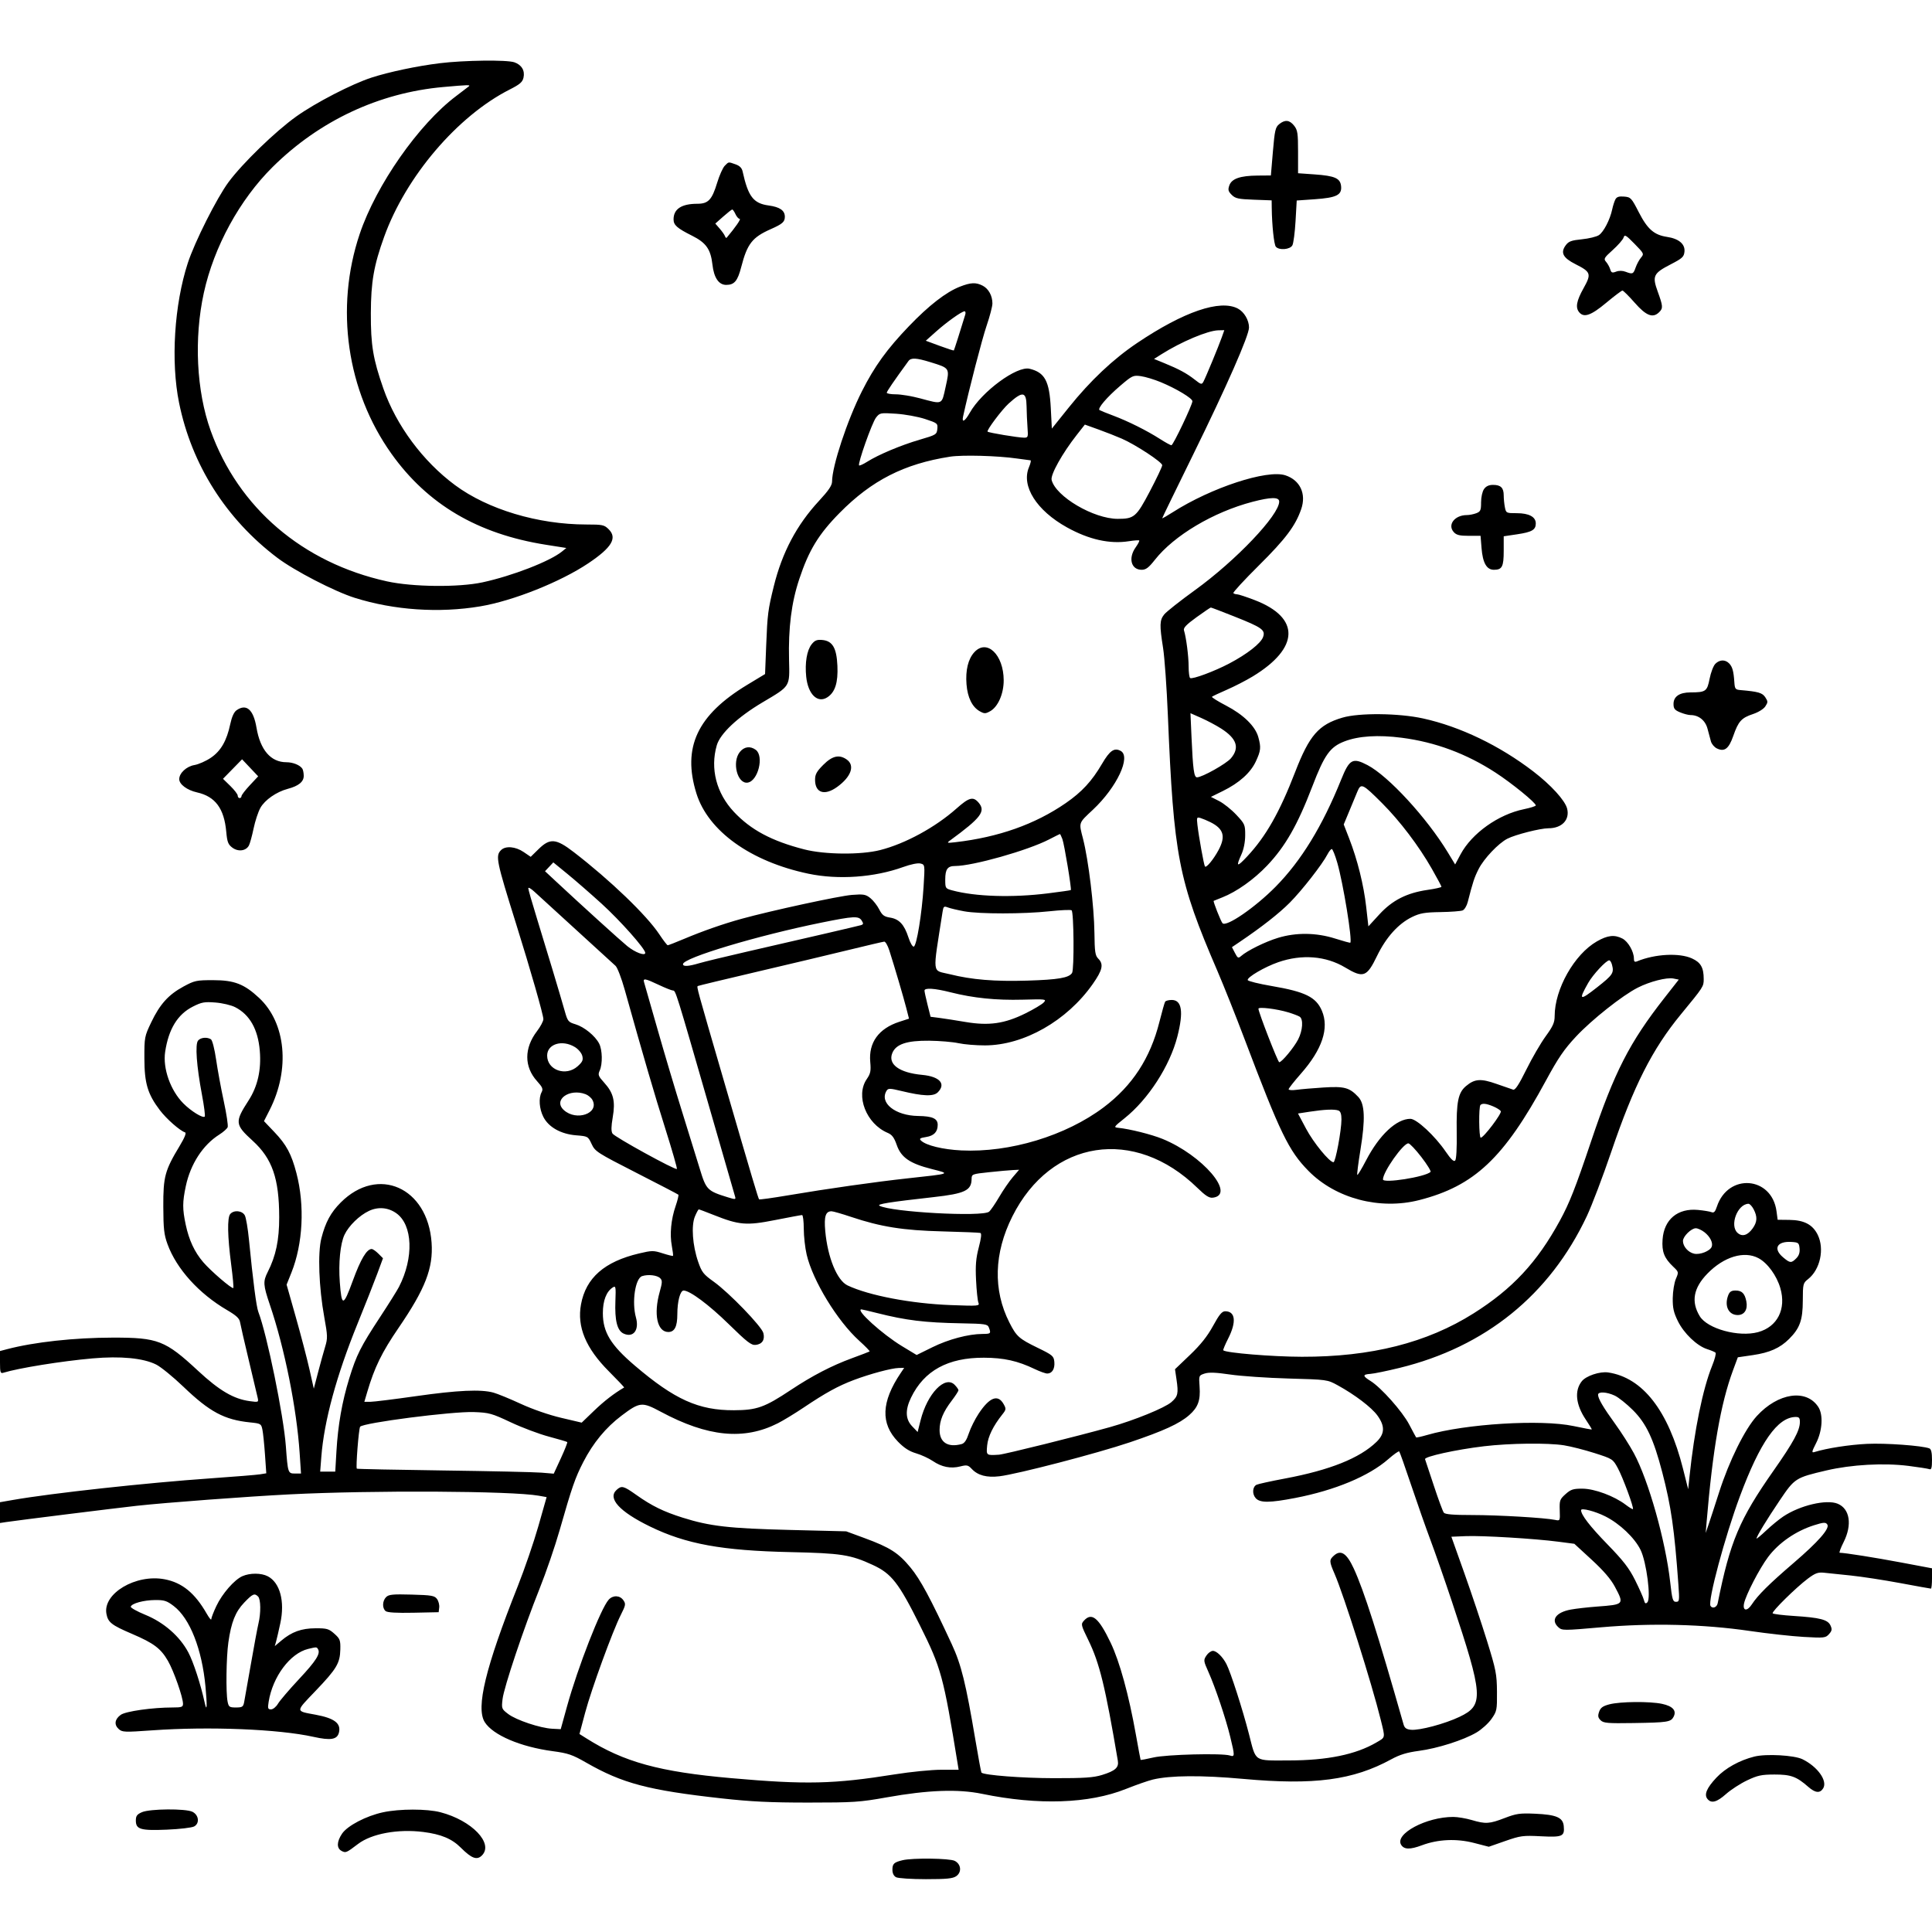 <svg version="1.1" width="1024" height="1024" xmlns="http://www.w3.org/2000/svg"><path d="M233.000 33.517 C 220.953 35.009,206.420 38.072,197.000 41.104 C 186.602 44.452,167.290 54.421,157.023 61.742 C 145.994 69.607,128.602 86.457,121.148 96.500 C 114.969 104.826,103.154 128.293,99.530 139.440 C 92.354 161.513,90.473 191.606,94.904 213.462 C 101.563 246.310,119.826 275.125,147.000 295.656 C 156.092 302.525,177.288 313.486,188.000 316.858 C 208.824 323.412,232.669 325.036,254.500 321.387 C 271.893 318.479,297.074 308.445,311.844 298.535 C 324.249 290.212,327.270 285.179,322.641 280.550 C 320.274 278.183,319.422 278.000,310.795 277.994 C 285.134 277.978,258.522 269.994,241.133 257.096 C 224.128 244.481,210.038 225.494,203.215 206.000 C 197.716 190.287,196.495 182.955,196.554 166.000 C 196.612 149.417,198.131 140.699,203.603 125.525 C 215.142 93.525,242.453 61.485,270.164 47.439 C 275.578 44.695,276.949 43.509,277.475 41.115 C 278.291 37.399,276.468 34.359,272.621 33.018 C 268.657 31.636,245.873 31.923,233.000 33.517 M248.450 45.803 C 247.928 46.244,244.916 48.547,241.758 50.919 C 221.939 65.804,199.377 98.066,190.652 124.000 C 177.437 163.277,183.788 207.247,207.479 240.500 C 226.598 267.335,253.227 283.028,289.316 288.728 L 300.172 290.443 297.839 292.332 C 291.422 297.527,271.532 305.240,255.748 308.652 C 243.114 311.384,218.733 311.131,205.081 308.127 C 160.447 298.307,126.328 269.135,111.641 228.234 C 104.120 207.290,102.743 179.443,108.031 155.242 C 113.368 130.819,127.045 105.797,144.513 88.500 C 169.278 63.976,200.965 49.136,235.008 46.117 C 248.425 44.927,249.517 44.901,248.450 45.803 M677.983 65.813 C 676.004 67.415,675.620 69.094,674.667 80.313 L 673.590 93.000 666.545 93.056 C 657.322 93.130,652.825 94.697,651.571 98.272 C 650.761 100.581,650.970 101.415,652.826 103.272 C 654.753 105.200,656.327 105.547,664.526 105.847 L 674.000 106.193 674.054 110.347 C 674.172 119.467,675.242 129.568,676.215 130.750 C 677.895 132.790,683.767 132.304,684.987 130.025 C 685.568 128.938,686.324 123.150,686.667 117.162 L 687.290 106.275 696.876 105.601 C 708.365 104.793,711.263 103.362,710.809 98.720 C 710.393 94.471,707.555 93.203,696.750 92.439 L 688.000 91.820 688.000 80.545 C 688.000 70.652,687.746 68.947,685.927 66.635 C 683.498 63.547,681.089 63.297,677.983 65.813 M384.140 87.860 C 383.117 88.883,381.298 92.952,380.099 96.901 C 377.365 105.902,375.389 108.000,369.649 108.000 C 361.223 108.000,357.000 110.764,357.000 116.279 C 357.000 119.305,358.880 120.965,366.784 124.919 C 374.264 128.662,376.685 132.092,377.609 140.259 C 378.395 147.206,380.964 151.000,384.881 151.000 C 389.233 151.000,390.954 148.952,392.879 141.485 C 396.043 129.214,398.721 125.782,408.510 121.454 C 414.689 118.722,415.958 117.616,415.985 114.941 C 416.018 111.585,413.357 109.714,407.407 108.909 C 399.304 107.812,396.526 104.179,393.595 90.850 C 393.195 89.030,392.024 87.855,389.857 87.100 C 385.906 85.723,386.334 85.666,384.140 87.860 M856.184 105.694 C 855.663 106.687,854.902 109.075,854.494 111.000 C 853.338 116.448,849.945 122.990,847.414 124.648 C 846.150 125.476,842.099 126.457,838.412 126.827 C 832.848 127.386,831.396 127.925,829.868 130.000 C 826.969 133.936,828.381 136.659,835.072 140.036 C 843.239 144.159,843.569 145.157,839.294 152.801 C 835.567 159.467,834.927 163.002,836.997 165.497 C 839.513 168.528,843.260 167.220,851.311 160.500 C 855.593 156.925,859.471 154.000,859.927 154.000 C 860.383 154.000,863.324 156.925,866.462 160.500 C 872.543 167.426,876.085 168.772,879.429 165.429 C 881.505 163.352,881.426 162.265,878.638 154.585 C 875.623 146.276,876.289 144.870,885.500 140.114 C 891.686 136.920,892.535 136.136,892.805 133.366 C 893.193 129.367,889.802 126.497,883.585 125.565 C 876.702 124.533,873.212 121.490,868.602 112.500 C 864.692 104.875,864.327 104.486,860.815 104.194 C 858.071 103.965,856.889 104.348,856.184 105.694 M389.818 113.500 C 390.445 114.875,391.447 116.000,392.046 116.000 C 392.900 116.000,389.838 120.439,385.148 126.000 C 384.916 126.275,384.515 125.907,384.257 125.183 C 384.000 124.458,382.740 122.658,381.457 121.183 L 379.126 118.500 383.313 114.793 C 385.616 112.754,387.765 111.066,388.089 111.043 C 388.414 111.019,389.192 112.125,389.818 113.500 M869.770 136.543 C 868.819 137.667,867.537 140.029,866.922 141.793 C 865.697 145.307,865.335 145.458,861.565 144.025 C 859.957 143.413,858.087 143.397,856.553 143.980 C 854.481 144.768,854.003 144.572,853.435 142.705 C 853.066 141.492,852.081 139.723,851.248 138.773 C 849.862 137.194,850.166 136.656,854.813 132.478 C 857.607 129.966,860.177 127.017,860.524 125.925 C 861.083 124.164,861.737 124.535,866.327 129.220 C 871.340 134.337,871.446 134.563,869.770 136.543 M508.777 151.940 C 501.426 154.814,492.352 161.847,481.766 172.876 C 470.101 185.029,463.487 194.182,456.837 207.370 C 449.018 222.879,441.036 247.029,441.009 255.260 C 441.002 257.280,439.153 260.012,434.104 265.457 C 422.293 278.195,414.588 292.736,410.142 310.673 C 407.075 323.049,406.748 325.577,406.106 341.880 L 405.500 357.261 396.030 362.985 C 369.559 378.988,361.532 396.133,369.103 420.500 C 375.312 440.484,397.896 456.678,428.500 463.088 C 444.343 466.407,463.391 465.062,478.687 459.545 C 482.779 458.069,486.496 457.317,487.894 457.683 C 490.238 458.296,490.239 458.301,489.521 469.898 C 488.634 484.210,485.863 501.212,484.333 501.722 C 483.698 501.934,482.433 499.758,481.472 496.801 C 479.264 490.007,476.579 487.116,471.759 486.345 C 468.574 485.836,467.567 485.072,465.979 481.959 C 464.921 479.885,462.806 477.196,461.278 475.982 C 458.822 474.032,457.688 473.839,451.500 474.324 C 444.805 474.847,408.772 482.656,393.000 487.000 C 383.328 489.665,372.537 493.435,362.530 497.646 C 358.147 499.491,354.273 501.000,353.922 501.000 C 353.571 501.000,351.572 498.412,349.481 495.250 C 342.800 485.146,323.421 466.515,304.147 451.665 C 294.689 444.379,291.504 444.107,285.431 450.067 L 281.287 454.135 277.504 451.567 C 273.209 448.652,267.931 448.212,265.571 450.571 C 262.533 453.610,263.055 456.171,273.520 489.590 C 281.170 514.024,288.000 537.875,288.000 540.160 C 288.000 541.238,286.468 544.127,284.595 546.579 C 277.757 555.535,277.766 565.415,284.619 573.000 C 287.551 576.245,287.955 577.216,287.065 578.878 C 285.402 581.986,285.808 587.704,287.998 591.997 C 290.778 597.445,297.280 601.092,305.371 601.742 C 311.604 602.242,311.679 602.285,313.581 606.373 C 315.413 610.313,316.489 611.005,337.284 621.617 C 349.265 627.732,359.279 632.946,359.537 633.203 C 359.794 633.461,359.146 636.168,358.096 639.220 C 355.660 646.302,354.914 654.169,356.087 660.412 C 356.594 663.113,356.871 665.463,356.701 665.633 C 356.531 665.802,354.060 665.196,351.210 664.284 C 346.365 662.735,345.556 662.739,338.744 664.345 C 320.351 668.681,310.545 677.275,307.945 691.337 C 305.746 703.237,310.470 714.587,322.737 726.869 C 327.334 731.472,330.961 735.316,330.798 735.411 C 325.588 738.431,320.161 742.621,314.904 747.681 L 308.308 754.031 297.404 751.465 C 290.943 749.945,282.222 746.923,276.000 744.050 C 270.225 741.383,263.700 738.708,261.500 738.106 C 254.842 736.284,242.574 736.847,220.499 739.988 C 208.949 741.632,198.062 742.982,196.304 742.988 L 193.108 743.000 194.653 737.750 C 198.463 724.803,202.408 716.727,211.201 703.877 C 225.430 683.081,229.690 672.101,228.750 658.646 C 226.703 629.331,200.309 617.639,180.622 637.325 C 175.313 642.634,172.542 647.738,170.346 656.251 C 168.334 664.054,169.006 682.358,171.886 698.204 C 173.651 707.918,173.696 709.353,172.367 713.704 C 171.561 716.342,169.871 722.442,168.611 727.260 L 166.321 736.020 164.015 725.760 C 162.747 720.117,159.504 707.712,156.808 698.194 L 151.907 680.888 154.465 674.494 C 160.562 659.256,161.590 638.909,157.127 621.831 C 154.457 611.612,151.820 606.711,145.332 599.909 L 139.914 594.229 142.916 588.322 C 153.858 566.790,151.554 542.191,137.354 528.937 C 129.425 521.538,124.206 519.517,113.000 519.508 C 104.086 519.500,103.114 519.710,97.232 522.899 C 89.280 527.211,84.734 532.258,80.143 541.871 C 76.598 549.294,76.501 549.810,76.525 561.000 C 76.555 574.204,78.268 579.924,84.751 588.455 C 88.252 593.063,95.304 599.268,98.097 600.199 C 98.884 600.461,97.859 603.001,95.158 607.479 C 87.389 620.360,86.493 623.696,86.554 639.500 C 86.599 651.354,86.945 654.420,88.808 659.500 C 93.604 672.576,105.424 685.646,120.345 694.372 C 125.266 697.250,126.899 698.778,127.238 700.822 C 127.482 702.295,129.567 711.375,131.872 721.000 C 134.176 730.625,136.297 739.577,136.586 740.893 C 137.096 743.223,136.982 743.269,132.328 742.631 C 123.789 741.461,116.262 737.040,105.000 726.578 C 87.621 710.436,83.748 708.928,59.763 708.964 C 39.336 708.995,18.151 711.313,3.750 715.093 L 0.000 716.077 0.000 722.106 C 0.000 727.387,0.217 728.068,1.750 727.593 C 9.771 725.111,32.683 721.419,49.003 719.979 C 63.944 718.661,75.906 719.815,82.762 723.236 C 85.258 724.481,91.757 729.775,97.205 735.000 C 111.101 748.328,118.902 752.508,132.462 753.892 C 138.227 754.480,138.445 754.608,139.091 757.780 C 139.459 759.583,140.069 765.520,140.448 770.971 L 141.136 780.884 137.818 781.421 C 135.993 781.716,124.375 782.664,112.000 783.528 C 77.439 785.939,27.564 791.388,6.750 795.026 L 0.000 796.205 0.000 801.712 L 0.000 807.219 3.250 806.723 C 8.751 805.883,61.904 799.264,72.500 798.099 C 87.805 796.417,131.169 793.175,153.500 792.044 C 197.541 789.814,271.192 790.208,285.506 792.751 L 289.720 793.500 285.365 808.822 C 282.970 817.249,278.029 831.649,274.386 840.822 C 257.311 883.813,252.129 905.173,256.929 912.771 C 261.270 919.641,275.899 925.885,292.987 928.160 C 301.075 929.237,303.353 930.014,310.600 934.170 C 329.929 945.253,343.597 948.868,382.500 953.186 C 398.041 954.911,408.296 955.405,428.500 955.403 C 452.491 955.400,455.697 955.186,470.000 952.633 C 491.887 948.726,507.780 948.143,520.558 950.778 C 550.286 956.909,577.188 955.998,596.717 948.200 C 602.098 946.052,608.525 943.805,611.000 943.208 C 620.259 940.973,636.882 940.851,659.000 942.858 C 696.550 946.263,717.138 943.535,737.396 932.467 C 741.914 929.999,745.709 928.838,752.000 928.000 C 762.038 926.662,775.636 922.330,782.559 918.264 C 785.276 916.668,788.850 913.440,790.500 911.092 C 793.373 907.004,793.497 906.395,793.424 896.662 C 793.355 887.348,792.915 885.102,788.161 869.758 C 785.308 860.551,779.887 844.351,776.115 833.758 L 769.257 814.500 776.879 814.183 C 785.600 813.821,813.429 815.495,825.971 817.137 L 834.441 818.246 843.612 826.681 C 849.888 832.453,853.764 836.956,855.891 840.947 C 860.932 850.406,860.901 850.441,846.500 851.514 C 841.550 851.883,835.281 852.597,832.570 853.101 C 824.620 854.578,821.763 858.665,825.999 862.499 C 827.928 864.245,828.724 864.245,848.607 862.503 C 875.299 860.163,902.898 860.845,927.500 864.453 C 936.850 865.824,949.675 867.240,956.000 867.599 C 966.901 868.219,967.599 868.142,969.409 866.122 C 970.983 864.365,971.122 863.564,970.203 861.546 C 968.786 858.435,964.692 857.371,950.750 856.488 C 944.837 856.114,939.797 855.480,939.549 855.079 C 938.981 854.160,951.957 841.380,958.209 836.703 C 962.086 833.802,963.588 833.249,966.709 833.571 C 968.794 833.787,975.225 834.455,981.000 835.057 C 986.775 835.658,998.556 837.467,1007.181 839.075 C 1015.805 840.684,1023.117 842.000,1023.431 842.000 C 1023.744 842.000,1024.000 839.578,1024.000 836.618 L 1024.000 831.236 1007.750 828.172 C 993.857 825.552,977.736 823.000,975.082 823.000 C 974.657 823.000,975.590 820.462,977.155 817.359 C 981.787 808.175,980.478 799.683,974.016 797.007 C 968.077 794.547,953.963 797.869,945.119 803.808 C 942.877 805.314,938.783 808.679,936.021 811.286 C 933.260 813.892,931.000 815.762,931.000 815.440 C 931.000 814.327,936.400 805.451,943.306 795.212 C 951.226 783.471,951.631 783.211,968.000 779.372 C 981.284 776.257,998.428 775.303,1011.521 776.951 C 1016.909 777.630,1021.921 778.416,1022.659 778.699 C 1023.680 779.091,1024.000 777.903,1024.000 773.714 C 1024.000 769.914,1023.566 768.047,1022.596 767.675 C 1018.779 766.210,999.334 764.800,989.538 765.278 C 980.087 765.739,968.244 767.582,961.689 769.612 C 960.117 770.099,960.236 769.470,962.593 764.837 C 965.924 758.289,966.424 749.823,963.724 745.701 C 957.368 736.001,942.396 738.222,931.144 750.533 C 924.811 757.462,916.482 774.313,911.143 791.000 C 908.943 797.875,906.448 805.525,905.597 808.000 L 904.051 812.500 904.512 807.000 C 907.757 768.237,911.975 743.973,918.552 726.230 L 921.085 719.395 928.995 718.242 C 937.959 716.935,943.440 714.494,948.287 709.647 C 953.975 703.958,955.497 699.686,955.525 689.321 C 955.549 680.509,955.661 680.055,958.303 677.976 C 964.723 672.926,967.107 661.961,963.417 654.454 C 960.765 649.060,956.205 646.659,948.447 646.571 L 942.192 646.500 941.591 642.000 C 939.115 623.436,915.897 621.631,909.986 639.543 C 909.084 642.276,908.405 642.979,907.150 642.476 C 906.242 642.112,903.024 641.579,899.997 641.291 C 889.216 640.265,881.968 646.297,881.198 656.937 C 880.729 663.421,882.055 666.821,886.818 671.349 C 889.786 674.170,889.800 674.233,888.247 677.849 C 887.385 679.857,886.639 684.425,886.589 688.000 C 886.518 693.216,887.054 695.629,889.306 700.214 C 892.507 706.733,899.413 713.340,904.834 715.071 C 906.850 715.715,908.841 716.551,909.258 716.929 C 909.675 717.307,908.876 720.421,907.483 723.849 C 902.508 736.093,898.041 757.994,895.437 782.909 L 894.767 789.319 892.017 778.409 C 884.265 747.659,870.666 730.172,852.370 727.428 C 848.007 726.774,840.643 729.227,838.384 732.087 C 834.406 737.124,835.162 744.452,840.479 752.384 C 842.349 755.173,843.791 757.542,843.685 757.649 C 843.578 757.755,839.218 756.938,833.996 755.833 C 816.796 752.193,776.792 754.644,756.334 760.591 C 753.319 761.468,750.727 762.031,750.575 761.843 C 750.423 761.654,748.769 758.578,746.899 755.007 C 743.281 748.095,731.987 735.391,726.380 731.926 C 722.125 729.296,722.123 728.468,726.367 728.182 C 728.218 728.057,735.119 726.640,741.702 725.033 C 787.278 713.903,821.367 686.316,841.016 644.661 C 843.713 638.944,849.575 623.518,854.042 610.383 C 865.929 575.431,875.752 556.038,890.874 537.665 C 902.920 523.031,903.000 522.907,903.000 518.929 C 903.000 512.833,901.445 510.104,896.757 507.976 C 890.059 504.936,877.207 505.609,867.750 509.495 C 866.395 510.052,866.000 509.716,866.000 508.008 C 866.000 504.360,862.912 499.006,859.915 497.456 C 855.718 495.286,852.076 495.689,846.385 498.952 C 834.415 505.818,824.000 524.252,824.000 538.573 C 824.000 541.947,823.108 543.951,819.250 549.245 C 816.638 552.830,812.025 560.769,809.000 566.887 C 805.026 574.923,803.084 577.880,802.000 577.541 C 801.175 577.283,797.193 575.905,793.150 574.478 C 784.830 571.543,781.606 571.778,776.995 575.658 C 772.833 579.160,771.852 584.053,772.087 600.129 C 772.214 608.776,771.894 614.506,771.249 615.151 C 770.525 615.875,768.988 614.405,766.223 610.347 C 760.584 602.068,750.818 593.000,747.542 593.000 C 740.168 593.000,731.078 601.512,724.071 614.980 C 721.733 619.475,719.626 622.959,719.389 622.723 C 719.153 622.486,719.908 616.489,721.068 609.396 C 723.715 593.207,723.393 585.118,719.955 581.437 C 715.275 576.428,712.597 575.693,701.562 576.389 C 696.028 576.738,689.587 577.290,687.250 577.617 C 684.913 577.943,683.000 577.817,683.000 577.336 C 683.000 576.856,685.924 573.139,689.499 569.078 C 700.818 556.216,704.570 544.968,700.629 535.718 C 697.544 528.479,691.802 525.646,674.079 522.621 C 667.247 521.454,661.505 520.036,661.318 519.468 C 660.843 518.024,670.318 512.471,677.500 509.984 C 690.021 505.647,702.744 506.652,712.975 512.787 C 722.600 518.558,724.428 517.894,729.869 506.652 C 734.656 496.763,741.185 489.523,748.497 485.994 C 752.651 483.989,755.182 483.556,763.497 483.424 C 768.999 483.337,774.283 482.934,775.241 482.529 C 776.198 482.124,777.402 480.152,777.916 478.147 C 780.664 467.421,781.432 465.092,783.696 460.619 C 786.500 455.079,794.129 447.019,798.906 444.548 C 803.096 442.382,816.386 439.000,820.710 439.000 C 827.838 439.000,832.101 434.522,830.614 428.596 C 829.529 424.273,822.117 416.119,812.717 408.907 C 794.797 395.157,773.889 385.105,754.229 380.788 C 741.349 377.960,720.358 377.754,711.500 380.369 C 698.884 384.093,693.968 389.755,686.447 409.219 C 678.200 430.566,670.951 443.325,661.058 453.912 C 655.566 459.789,654.932 459.572,657.978 452.859 C 659.205 450.155,659.964 446.301,659.978 442.707 C 659.999 437.168,659.793 436.693,655.273 431.861 C 652.674 429.082,648.581 425.809,646.178 424.588 L 641.810 422.368 648.155 419.244 C 656.823 414.977,662.813 409.598,665.626 403.556 C 668.274 397.870,668.446 396.148,666.919 390.645 C 665.329 384.920,659.013 378.750,649.876 373.996 C 645.460 371.699,642.082 369.585,642.368 369.298 C 642.655 369.012,646.206 367.335,650.261 365.573 C 654.315 363.811,660.484 360.636,663.971 358.518 C 688.787 343.443,689.242 327.409,665.118 318.106 C 660.689 316.398,656.450 315.000,655.699 315.000 C 654.948 315.000,654.050 314.717,653.704 314.371 C 653.358 314.025,659.478 307.387,667.304 299.621 C 681.418 285.613,686.619 278.688,689.668 269.839 C 692.462 261.729,689.081 254.502,681.291 251.931 C 671.611 248.736,641.946 258.464,621.517 271.532 C 618.483 273.473,616.000 274.886,616.000 274.671 C 616.000 274.456,623.387 259.255,632.416 240.890 C 650.159 204.800,662.000 177.860,662.000 173.584 C 662.000 169.660,659.387 165.251,656.033 163.517 C 646.575 158.626,627.403 165.197,602.712 181.791 C 589.978 190.349,577.891 201.749,566.500 215.945 L 557.500 227.161 556.942 216.330 C 556.198 201.907,553.794 197.437,545.711 195.450 C 539.014 193.802,520.306 207.566,514.006 218.775 C 511.428 223.362,509.669 224.340,510.454 220.750 C 513.589 206.406,520.533 179.618,522.945 172.562 C 524.625 167.647,526.000 162.380,526.000 160.859 C 526.000 156.762,523.967 153.034,520.855 151.425 C 517.266 149.569,514.545 149.685,508.777 151.940 M511.605 166.750 C 509.267 174.469,505.741 185.546,505.557 185.751 C 505.433 185.889,502.037 184.785,498.009 183.298 L 490.687 180.595 496.093 175.772 C 501.876 170.613,509.768 165.000,511.239 165.000 C 511.732 165.000,511.896 165.787,511.605 166.750 M647.585 178.750 C 645.902 183.513,639.110 199.926,637.845 202.289 C 636.960 203.943,636.607 203.858,633.194 201.176 C 628.985 197.870,624.849 195.633,617.076 192.459 L 611.652 190.245 615.613 187.744 C 626.132 181.104,640.154 175.200,645.706 175.073 L 648.911 175.000 647.585 178.750 M493.159 191.967 C 503.514 195.166,503.422 195.018,501.211 205.018 C 499.058 214.756,499.872 214.393,487.590 211.113 C 483.240 209.951,477.502 209.000,474.840 209.000 C 472.178 209.000,470.000 208.621,470.000 208.157 C 470.000 207.466,473.764 201.967,481.495 191.364 C 482.851 189.504,485.652 189.649,493.159 191.967 M615.227 202.555 C 623.456 205.964,632.000 211.107,632.000 212.649 C 632.000 214.589,621.795 236.000,620.871 236.000 C 620.413 236.000,617.668 234.486,614.769 232.635 C 607.764 228.162,597.996 223.285,590.054 220.296 C 586.495 218.956,583.225 217.639,582.787 217.369 C 581.507 216.577,586.649 210.534,593.790 204.438 C 600.105 199.047,600.610 198.812,604.683 199.370 C 607.033 199.692,611.777 201.125,615.227 202.555 M544.102 215.250 C 544.158 218.688,544.387 223.863,544.610 226.750 C 544.988 231.657,544.867 231.999,542.757 231.980 C 539.596 231.952,524.038 229.371,523.442 228.776 C 522.783 228.116,531.003 217.159,534.615 213.884 C 542.015 207.174,543.975 207.456,544.102 215.250 M490.302 222.079 C 496.875 224.240,497.093 224.418,496.802 227.364 C 496.512 230.287,496.128 230.521,487.500 233.037 C 477.611 235.921,465.630 240.947,459.656 244.718 C 457.541 246.052,455.599 246.932,455.339 246.673 C 454.488 245.822,462.217 223.994,464.313 221.330 C 466.305 218.797,466.588 218.742,474.930 219.285 C 479.643 219.592,486.561 220.850,490.302 222.079 M594.652 232.532 C 602.114 235.822,616.000 244.958,616.000 246.577 C 616.000 247.339,613.055 253.558,609.456 260.398 C 602.291 274.014,601.143 275.000,592.456 275.000 C 579.677 275.000,559.594 263.198,557.383 254.389 C 556.693 251.642,563.020 240.301,570.701 230.515 L 574.996 225.042 582.248 227.651 C 586.237 229.086,591.818 231.282,594.652 232.532 M539.000 243.020 C 542.575 243.537,545.815 243.969,546.199 243.980 C 546.583 243.991,546.203 245.664,545.353 247.698 C 541.204 257.628,549.392 270.566,565.484 279.506 C 577.155 285.989,588.204 288.459,598.357 286.855 C 601.126 286.417,603.578 286.244,603.805 286.472 C 604.032 286.699,603.194 288.323,601.942 290.081 C 597.867 295.804,599.508 302.000,605.099 302.000 C 607.352 302.000,608.824 300.893,612.081 296.750 C 622.253 283.813,643.121 271.401,663.811 265.982 C 673.646 263.406,678.000 263.364,678.000 265.845 C 678.000 273.002,655.045 297.126,633.273 312.851 C 625.448 318.502,618.136 324.283,617.023 325.698 C 614.617 328.757,614.533 331.310,616.447 343.376 C 617.243 348.394,618.387 364.425,618.989 379.000 C 622.084 453.908,624.506 466.432,645.199 514.500 C 648.514 522.200,654.973 538.400,659.552 550.500 C 678.538 600.662,683.029 609.934,693.500 620.584 C 707.934 635.265,731.296 641.423,752.236 636.067 C 781.460 628.593,797.080 613.863,819.352 572.774 C 825.883 560.726,829.021 556.134,835.338 549.382 C 843.710 540.434,859.923 527.593,868.046 523.477 C 874.489 520.212,883.408 517.932,886.959 518.642 L 889.789 519.208 882.230 528.854 C 863.638 552.578,855.683 568.125,843.325 604.896 C 835.007 629.644,831.865 637.625,826.748 647.000 C 814.690 669.094,801.641 683.114,781.043 696.107 C 756.294 711.719,726.726 719.193,690.000 719.119 C 674.371 719.088,649.724 717.058,648.356 715.689 C 648.151 715.484,649.331 712.657,650.979 709.408 C 655.429 700.633,654.808 695.000,649.390 695.000 C 647.666 695.000,646.250 696.701,642.941 702.750 C 639.933 708.250,636.389 712.710,630.738 718.110 L 622.774 725.720 623.568 731.110 C 624.672 738.613,624.332 740.124,620.857 743.151 C 617.336 746.217,601.181 752.798,588.354 756.391 C 571.161 761.208,532.461 770.825,529.500 771.017 C 522.731 771.457,522.704 771.435,523.216 766.106 C 523.671 761.367,526.386 755.817,531.239 749.704 C 533.301 747.107,533.351 746.717,531.945 744.211 C 528.936 738.849,524.499 740.528,518.737 749.209 C 516.783 752.153,514.430 756.868,513.508 759.686 C 512.327 763.297,511.192 764.982,509.666 765.392 C 502.416 767.336,498.000 764.526,498.000 757.968 C 498.000 752.909,499.890 748.333,504.443 742.371 C 506.399 739.809,508.000 737.327,508.000 736.856 C 508.000 736.385,507.077 735.077,505.949 733.949 C 500.864 728.864,491.492 738.647,487.940 752.746 L 486.366 758.991 483.451 755.949 C 479.884 752.226,479.698 747.321,482.874 740.760 C 489.798 726.458,502.431 719.542,521.500 719.616 C 532.103 719.657,539.359 721.277,548.437 725.632 C 551.153 726.934,554.135 728.000,555.065 728.000 C 557.647 728.000,559.171 725.490,558.818 721.815 C 558.522 718.733,557.902 718.209,550.000 714.367 C 540.070 709.538,538.754 708.362,534.990 700.948 C 526.259 683.751,526.810 664.172,536.573 644.719 C 557.057 603.904,601.340 597.083,634.658 629.611 C 638.930 633.783,640.889 635.032,642.792 634.803 C 655.325 633.289,637.299 612.233,616.095 603.617 C 610.308 601.265,598.765 598.375,592.760 597.774 C 590.137 597.512,590.275 597.297,596.013 592.720 C 608.598 582.681,620.043 564.973,624.035 549.364 C 627.395 536.227,626.426 530.000,621.024 530.000 C 619.426 530.000,617.860 530.417,617.545 530.927 C 617.230 531.437,615.860 536.275,614.501 541.677 C 609.673 560.869,600.160 575.456,585.038 586.850 C 564.950 601.987,535.195 611.006,509.500 609.744 C 499.723 609.265,490.844 607.100,488.175 604.547 C 487.093 603.511,487.591 603.161,490.894 602.633 C 495.042 601.970,497.000 599.903,497.000 596.188 C 497.000 592.848,494.240 591.596,486.651 591.492 C 474.425 591.325,465.897 584.454,469.953 578.041 C 470.758 576.769,471.746 576.793,477.688 578.233 C 489.214 581.025,494.767 581.233,497.042 578.958 C 501.544 574.456,498.059 570.575,488.734 569.704 C 476.605 568.571,470.483 564.075,472.953 558.114 C 474.906 553.398,480.659 551.481,492.494 551.603 C 497.997 551.659,504.975 552.247,508.000 552.908 C 511.025 553.570,517.376 554.098,522.114 554.082 C 542.719 554.013,565.489 541.045,579.142 521.604 C 584.390 514.131,585.063 511.063,582.103 508.103 C 580.473 506.473,580.187 504.545,580.068 494.370 C 579.906 480.491,576.916 455.836,574.033 444.600 C 571.750 435.705,571.487 436.477,579.299 429.141 C 591.962 417.250,599.608 401.001,593.962 397.980 C 590.571 396.165,588.200 397.809,584.105 404.816 C 578.725 414.022,573.407 419.780,564.814 425.703 C 548.599 436.879,529.271 443.730,506.500 446.373 C 501.938 446.903,501.675 446.826,503.500 445.493 C 520.043 433.405,522.614 429.988,518.641 425.369 C 515.780 422.043,513.608 422.631,506.970 428.526 C 495.720 438.519,479.823 447.173,466.500 450.558 C 456.235 453.167,437.115 452.989,426.214 450.183 C 408.988 445.750,397.949 439.857,388.996 430.317 C 379.690 420.401,376.338 407.394,379.904 395.038 C 381.702 388.805,391.008 380.067,404.151 372.271 C 419.046 363.436,418.559 364.215,418.211 349.786 C 417.800 332.693,419.466 319.476,423.605 307.000 C 428.709 291.616,433.849 283.175,445.000 271.865 C 462.018 254.606,479.220 245.842,503.520 242.053 C 510.076 241.031,528.768 241.540,539.000 243.020 M786.557 259.223 C 785.672 260.485,785.000 263.519,785.000 266.247 C 785.000 270.482,784.697 271.165,782.435 272.025 C 781.024 272.561,778.795 273.000,777.482 273.000 C 771.006 273.000,767.034 278.170,770.536 282.040 C 771.935 283.586,773.623 284.000,778.518 284.000 L 784.726 284.000 785.248 290.500 C 785.881 298.382,787.949 302.000,791.823 302.000 C 796.156 302.000,797.000 300.357,797.000 291.921 L 797.000 284.242 804.060 283.194 C 811.947 282.023,814.000 280.834,814.000 277.434 C 814.000 273.940,810.396 272.000,803.902 272.000 C 798.372 272.000,798.237 271.933,797.625 268.875 C 797.281 267.156,797.000 264.321,797.000 262.575 C 797.000 258.539,795.442 257.000,791.357 257.000 C 789.139 257.000,787.621 257.703,786.557 259.223 M654.026 326.675 C 668.970 332.602,670.778 333.887,669.458 337.639 C 668.276 340.999,661.044 346.656,651.511 351.678 C 643.684 355.802,632.028 360.135,630.802 359.378 C 630.361 359.105,629.997 356.321,629.994 353.191 C 629.989 347.767,628.698 337.773,627.525 334.079 C 627.119 332.799,628.832 331.010,634.138 327.176 C 638.077 324.329,641.512 322.000,641.770 322.000 C 642.029 322.000,647.544 324.104,654.026 326.675 M430.165 341.517 C 427.654 344.710,426.549 351.343,427.307 358.682 C 428.271 368.027,433.362 372.958,438.543 369.564 C 442.630 366.886,444.248 361.790,443.842 352.868 C 443.411 343.356,441.230 339.666,435.765 339.196 C 432.936 338.954,431.817 339.417,430.165 341.517 M516.451 345.647 C 513.146 349.213,511.675 355.215,512.270 362.704 C 512.827 369.725,515.301 374.753,519.300 376.990 C 521.708 378.336,522.298 378.337,524.750 376.991 C 528.949 374.686,532.004 367.732,531.978 360.538 C 531.929 346.988,523.076 338.498,516.451 345.647 M909.162 351.838 C 908.151 352.849,906.788 356.400,906.133 359.729 C 904.808 366.465,904.112 366.962,895.973 366.986 C 890.165 367.004,887.000 369.163,887.000 373.108 C 887.000 375.579,887.605 376.355,890.468 377.551 C 892.375 378.348,894.873 379.000,896.018 379.000 C 900.363 379.000,903.876 381.829,905.028 386.256 C 905.636 388.590,906.448 391.615,906.833 392.979 C 907.218 394.342,908.603 395.991,909.911 396.643 C 913.965 398.664,916.281 396.925,918.667 390.068 C 921.375 382.283,922.988 380.497,929.155 378.448 C 931.985 377.509,934.746 375.791,935.653 374.407 C 937.090 372.213,937.089 371.784,935.634 369.564 C 934.077 367.189,931.939 366.569,922.500 365.758 C 919.761 365.522,919.477 365.152,919.233 361.500 C 918.844 355.651,918.188 353.331,916.427 351.570 C 914.335 349.478,911.414 349.586,909.162 351.838 M125.369 376.454 C 124.021 377.398,122.856 379.966,122.048 383.773 C 120.160 392.671,117.053 398.050,111.719 401.658 C 109.151 403.395,105.240 405.121,103.029 405.495 C 98.837 406.203,95.000 409.771,95.000 412.961 C 95.000 415.705,99.146 418.800,104.399 419.977 C 114.105 422.153,118.811 428.493,119.925 440.897 C 120.412 446.310,120.910 447.600,123.163 449.278 C 126.254 451.579,130.372 451.043,131.927 448.137 C 132.468 447.125,133.585 443.067,134.408 439.120 C 135.231 435.172,136.854 430.252,138.015 428.186 C 140.388 423.964,146.511 419.706,152.500 418.114 C 158.284 416.575,161.003 414.358,160.985 411.193 C 160.976 409.712,160.639 408.005,160.235 407.400 C 158.962 405.494,155.256 404.000,151.800 404.000 C 143.537 404.000,137.946 397.535,135.944 385.667 C 134.320 376.038,130.596 372.793,125.369 376.454 M647.276 386.177 C 655.533 391.475,657.127 396.318,652.447 401.881 C 650.005 404.783,637.153 412.000,634.427 412.000 C 632.849 412.000,632.284 407.858,631.530 390.756 L 630.969 378.011 636.731 380.560 C 639.900 381.961,644.646 384.489,647.276 386.177 M743.000 391.032 C 760.713 393.323,777.177 399.440,792.601 409.461 C 801.286 415.104,814.000 425.455,814.000 426.884 C 814.000 427.278,811.188 428.176,807.750 428.880 C 794.135 431.670,780.096 441.672,774.116 452.842 L 771.256 458.184 767.406 451.842 C 756.227 433.432,735.902 411.335,724.798 405.522 C 716.934 401.404,715.218 402.347,710.853 413.182 C 700.914 437.856,689.681 456.213,676.094 469.987 C 665.294 480.937,650.009 491.449,647.961 489.335 C 647.119 488.466,642.877 477.730,643.274 477.472 C 643.398 477.391,645.427 476.575,647.782 475.658 C 655.356 472.709,664.612 466.141,671.645 458.726 C 681.258 448.590,687.720 437.270,695.534 416.877 C 701.988 400.033,704.941 395.895,712.619 392.942 C 720.104 390.062,730.469 389.411,743.000 391.032 M392.073 398.635 C 387.840 404.016,390.847 415.615,396.265 414.804 C 401.797 413.977,405.072 400.719,400.559 397.419 C 397.598 395.254,394.368 395.717,392.073 398.635 M436.368 405.368 C 432.847 408.890,432.000 410.427,432.000 413.297 C 432.000 420.295,437.052 421.918,443.744 417.071 C 451.165 411.694,453.248 405.688,448.777 402.557 C 444.787 399.761,441.152 400.585,436.368 405.368 M132.418 416.191 C 129.988 418.789,128.000 421.384,128.000 421.957 C 128.000 422.531,127.550 423.000,127.000 423.000 C 126.450 423.000,126.000 422.416,126.000 421.703 C 126.000 420.990,124.243 418.690,122.096 416.594 L 118.192 412.781 123.250 407.612 L 128.308 402.443 132.572 406.955 L 136.836 411.468 132.418 416.191 M732.571 425.732 C 741.971 435.132,752.015 448.381,758.896 460.458 C 761.703 465.385,764.000 469.683,764.000 470.009 C 764.000 470.335,760.717 471.075,756.705 471.653 C 745.643 473.246,737.961 477.145,731.075 484.660 L 725.273 490.991 724.112 480.674 C 722.812 469.116,719.484 455.723,715.122 444.488 L 712.204 436.976 715.010 430.238 C 716.553 426.532,718.518 421.790,719.378 419.699 C 721.349 414.905,722.077 415.238,732.571 425.732 M641.500 435.747 C 648.559 439.262,649.744 443.267,645.870 450.515 C 643.174 455.560,639.273 460.250,638.633 459.216 C 638.054 458.279,635.363 443.348,634.666 437.211 C 634.210 433.187,634.313 432.963,636.340 433.588 C 637.528 433.954,639.850 434.926,641.500 435.747 M563.084 444.720 C 564.089 447.365,568.044 471.243,567.562 471.756 C 567.429 471.897,561.961 472.681,555.410 473.498 C 536.561 475.850,517.079 475.247,504.750 471.931 C 501.083 470.945,501.000 470.818,501.000 466.161 C 501.000 460.708,502.237 459.000,506.184 459.000 C 515.564 459.000,544.668 450.782,556.000 444.934 C 559.025 443.373,561.624 442.075,561.775 442.048 C 561.926 442.022,562.515 443.224,563.084 444.720 M708.782 457.250 C 711.935 468.183,716.864 498.469,715.684 499.650 C 715.536 499.798,711.929 498.812,707.669 497.460 C 697.680 494.287,686.988 494.155,677.355 497.085 C 670.614 499.135,661.119 503.812,657.822 506.706 C 656.311 508.033,655.986 507.873,654.550 505.096 L 652.955 502.013 657.033 499.256 C 668.777 491.318,677.894 484.171,683.625 478.412 C 690.051 471.954,700.865 458.096,703.589 452.828 C 704.393 451.273,705.420 450.000,705.872 450.000 C 706.323 450.000,707.632 453.262,708.782 457.250 M318.851 478.963 C 328.776 487.989,342.000 502.889,342.000 505.046 C 342.000 506.836,336.607 504.812,332.500 501.481 C 328.916 498.574,308.224 479.800,294.186 466.718 L 288.872 461.765 291.069 459.427 L 293.266 457.088 300.815 463.257 C 304.967 466.650,313.083 473.717,318.851 478.963 M305.500 492.965 C 315.950 502.485,325.295 511.020,326.267 511.932 C 327.239 512.844,329.415 518.520,331.103 524.545 C 341.236 560.713,346.825 579.839,352.657 598.303 C 356.271 609.745,359.018 619.316,358.761 619.572 C 357.986 620.347,325.765 602.628,324.631 600.802 C 323.884 599.601,323.921 597.088,324.755 592.225 C 326.229 583.628,325.176 579.307,320.288 573.897 C 317.086 570.353,316.829 569.670,317.854 567.420 C 319.445 563.930,319.287 556.455,317.551 553.099 C 315.429 548.996,309.617 544.265,304.997 542.881 C 301.232 541.753,300.854 541.295,299.385 536.086 C 297.109 528.016,289.532 502.782,284.413 486.226 C 281.986 478.375,280.000 471.424,280.000 470.780 C 280.000 470.135,281.462 470.969,283.250 472.632 C 285.038 474.295,295.050 483.445,305.500 492.965 M511.092 483.017 C 519.217 484.490,542.541 484.479,556.210 482.995 C 562.100 482.355,567.387 482.121,567.960 482.475 C 569.167 483.221,569.402 513.820,568.214 515.687 C 566.569 518.275,560.823 519.259,544.500 519.748 C 527.121 520.268,515.115 519.279,503.439 516.365 C 493.772 513.952,494.220 517.788,499.577 483.289 C 500.028 480.386,500.302 480.164,502.441 480.978 C 503.742 481.472,507.635 482.390,511.092 483.017 M456.731 487.942 C 457.744 489.563,457.660 489.965,456.222 490.379 C 454.362 490.916,427.536 497.149,395.502 504.488 C 384.503 507.008,373.284 509.729,370.570 510.535 C 364.823 512.242,362.000 512.399,362.000 511.013 C 362.000 507.716,401.627 495.837,435.500 488.981 C 452.619 485.516,455.139 485.392,456.731 487.942 M471.358 503.750 C 474.183 512.586,478.860 528.468,480.328 534.205 L 481.787 539.910 476.643 541.581 C 465.727 545.127,460.323 552.588,461.250 562.836 C 461.687 567.666,461.411 569.011,459.381 571.972 C 453.332 580.792,459.132 595.648,470.500 600.448 C 472.800 601.419,473.920 602.920,475.297 606.875 C 477.609 613.511,482.266 616.705,493.906 619.636 C 503.937 622.163,504.316 622.019,481.000 624.556 C 463.974 626.410,438.524 630.027,417.631 633.562 C 409.445 634.948,402.567 635.901,402.346 635.680 C 401.879 635.212,398.925 625.281,383.855 573.500 C 369.186 523.100,369.162 523.013,369.879 522.603 C 370.220 522.408,384.450 518.981,401.500 514.987 C 418.550 510.994,440.375 505.803,450.000 503.451 C 459.625 501.100,468.026 499.137,468.670 499.088 C 469.313 499.040,470.523 501.137,471.358 503.750 M854.370 511.250 C 855.558 515.684,854.886 516.707,846.415 523.365 C 837.190 530.616,836.505 530.268,841.758 521.000 C 844.284 516.544,851.304 509.000,852.925 509.000 C 853.388 509.000,854.038 510.012,854.370 511.250 M349.160 521.999 C 352.647 523.649,356.048 524.999,356.718 524.999 C 358.107 525.000,358.284 525.569,375.993 587.000 C 383.207 612.025,389.335 633.274,389.612 634.220 C 390.074 635.799,389.764 635.831,385.808 634.610 C 374.902 631.244,374.266 630.601,370.918 619.557 C 369.241 614.026,364.982 600.275,361.454 589.000 C 357.925 577.725,352.093 558.150,348.494 545.500 C 344.894 532.850,341.705 521.712,341.407 520.750 C 340.662 518.344,341.831 518.532,349.160 521.999 M503.833 525.943 C 515.836 528.985,527.976 530.229,541.971 529.849 C 554.333 529.514,554.793 529.573,553.228 531.301 C 552.331 532.292,547.968 534.901,543.534 537.098 C 532.476 542.577,524.170 543.773,511.758 541.672 C 506.666 540.810,500.412 539.836,497.860 539.508 L 493.221 538.911 491.610 532.500 C 490.725 528.974,490.000 525.619,490.000 525.044 C 490.000 523.446,495.355 523.794,503.833 525.943 M124.661 533.837 C 132.368 537.789,136.742 545.532,137.696 556.915 C 138.546 567.056,136.570 575.808,131.743 583.276 C 124.359 594.700,124.496 596.041,133.923 604.632 C 144.298 614.088,147.952 624.616,147.983 645.145 C 148.001 657.255,146.239 665.655,141.887 674.210 C 139.357 679.184,139.484 681.107,143.035 691.562 C 150.844 714.558,157.246 746.458,158.827 770.250 L 159.541 781.000 156.316 781.000 C 152.643 781.000,152.558 780.744,151.511 766.500 C 150.312 750.196,141.508 707.248,136.922 695.328 C 135.871 692.598,134.096 678.917,131.948 657.000 C 131.383 651.225,130.412 645.487,129.791 644.250 C 128.471 641.618,123.932 641.172,122.013 643.485 C 120.390 645.440,120.584 655.320,122.539 670.301 C 123.396 676.866,123.902 682.432,123.663 682.670 C 122.991 683.342,111.749 673.693,107.719 668.985 C 103.099 663.587,100.178 657.326,98.427 649.069 C 96.669 640.776,96.678 637.182,98.478 628.688 C 100.962 616.965,107.530 606.847,116.214 601.365 C 118.349 600.017,120.355 598.239,120.671 597.414 C 120.988 596.588,120.062 590.420,118.614 583.707 C 117.166 576.993,115.333 567.040,114.541 561.590 C 113.726 555.989,112.534 551.321,111.800 550.855 C 109.723 549.538,106.352 549.870,104.976 551.528 C 103.346 553.493,104.174 565.024,107.032 580.168 C 108.179 586.245,108.848 591.486,108.519 591.814 C 107.526 592.808,101.245 588.932,97.159 584.805 C 90.319 577.897,86.216 566.257,87.535 557.500 C 89.353 545.433,94.107 537.648,102.158 533.554 C 106.854 531.167,108.306 530.901,114.161 531.354 C 117.865 531.640,122.527 532.743,124.661 533.837 M682.855 536.581 C 685.410 537.357,688.107 538.386,688.850 538.867 C 690.872 540.177,690.478 546.142,688.057 550.889 C 685.879 555.158,679.381 563.000,678.022 563.000 C 677.311 563.000,666.986 536.439,666.996 534.635 C 667.001 533.534,676.773 534.733,682.855 536.581 M304.723 554.973 C 306.524 556.071,308.245 558.130,308.624 559.639 C 309.182 561.862,308.741 562.842,306.135 565.170 C 299.956 570.692,290.000 567.184,290.000 559.485 C 290.000 553.312,297.986 550.865,304.723 554.973 M310.374 579.952 C 311.751 580.476,313.381 581.843,313.995 582.990 C 317.789 590.079,305.555 594.433,298.862 588.375 C 292.968 583.041,301.698 576.654,310.374 579.952 M791.410 586.398 C 793.250 587.167,795.070 588.304,795.454 588.926 C 796.156 590.061,786.384 603.000,784.825 603.000 C 783.847 603.000,783.697 586.636,784.667 585.667 C 785.691 584.643,787.742 584.865,791.410 586.398 M709.418 588.607 C 710.503 589.023,711.000 590.497,711.000 593.299 C 711.000 599.096,707.852 616.000,706.773 616.000 C 704.648 616.000,696.167 605.629,692.230 598.218 L 687.961 590.180 694.230 589.217 C 701.984 588.027,707.345 587.812,709.418 588.607 M753.344 613.239 C 756.412 617.221,758.602 620.780,758.211 621.148 C 755.353 623.842,733.000 627.355,733.000 625.110 C 733.000 621.141,743.665 606.000,746.461 606.000 C 747.179 606.000,750.276 609.258,753.344 613.239 M536.781 623.943 C 534.925 626.112,531.687 630.825,529.586 634.418 C 527.485 638.010,525.074 641.523,524.229 642.225 C 520.772 645.093,472.181 642.439,466.127 639.051 C 464.610 638.202,471.522 637.105,494.808 634.498 C 511.410 632.640,514.894 630.979,514.968 624.887 C 514.999 622.332,515.207 622.252,524.250 621.290 C 529.337 620.749,534.998 620.237,536.828 620.153 L 540.156 620.000 536.781 623.943 M929.474 640.950 C 931.529 644.924,931.395 647.637,928.974 651.036 C 926.301 654.790,923.386 655.659,920.928 653.435 C 916.607 649.525,920.877 638.176,926.724 638.030 C 927.398 638.014,928.635 639.328,929.474 640.950 M210.070 643.050 C 218.788 649.258,219.409 666.643,211.464 682.087 C 210.498 683.964,206.012 691.125,201.494 698.000 C 191.159 713.728,188.946 718.124,185.127 730.516 C 181.303 742.926,179.127 755.304,178.318 769.250 L 177.694 780.000 173.699 780.000 L 169.704 780.000 170.313 772.098 C 171.770 753.200,178.331 729.089,189.492 701.618 C 193.620 691.457,198.345 679.488,199.992 675.020 L 202.988 666.897 200.539 664.448 C 199.193 663.102,197.600 662.000,197.000 662.000 C 194.377 662.000,191.193 667.340,187.026 678.726 C 181.938 692.633,181.081 692.737,180.101 679.573 C 179.343 669.391,180.363 659.145,182.604 654.422 C 184.848 649.693,190.446 644.229,195.500 641.834 C 200.418 639.503,205.709 639.945,210.070 643.050 M378.174 643.921 C 391.769 649.340,395.616 649.661,410.861 646.644 C 418.210 645.190,424.623 644.000,425.111 644.000 C 425.600 644.000,426.007 647.263,426.015 651.250 C 426.023 655.237,426.717 661.425,427.556 665.000 C 430.808 678.844,443.785 700.113,455.386 710.611 C 458.659 713.573,461.149 716.132,460.918 716.298 C 460.688 716.464,456.450 718.086,451.500 719.903 C 440.798 723.831,430.502 729.175,419.288 736.623 C 405.224 745.963,401.181 747.409,389.000 747.458 C 370.287 747.533,357.572 741.805,336.445 723.785 C 323.683 712.900,319.538 706.091,319.528 696.000 C 319.522 689.308,321.404 684.482,324.866 682.312 C 326.337 681.391,326.468 682.110,326.180 689.527 C 325.775 699.937,327.124 705.280,330.552 706.842 C 335.702 709.188,338.917 704.963,337.062 698.284 C 334.801 690.143,336.672 677.573,340.323 676.373 C 343.525 675.321,348.296 675.868,349.899 677.470 C 351.100 678.671,351.064 679.710,349.650 684.751 C 346.330 696.582,348.325 705.931,354.179 705.985 C 357.529 706.015,359.000 703.146,359.000 696.578 C 359.000 689.733,360.528 683.995,362.348 684.009 C 365.648 684.036,375.788 691.587,386.159 701.738 C 396.055 711.425,398.232 713.101,400.558 712.825 C 404.005 712.416,405.495 710.107,404.603 706.555 C 403.723 703.048,386.443 685.156,378.332 679.354 C 372.801 675.397,371.943 674.299,370.022 668.721 C 367.051 660.089,366.307 649.571,368.327 644.750 C 369.191 642.688,370.112 641.000,370.373 641.000 C 370.635 641.000,374.145 642.314,378.174 643.921 M451.048 644.963 C 466.863 650.261,478.634 652.132,499.500 652.663 C 509.950 652.929,518.993 653.298,519.596 653.483 C 520.342 653.712,520.079 656.160,518.770 661.159 C 517.264 666.908,516.952 670.668,517.329 678.500 C 517.594 684.000,518.153 689.355,518.570 690.399 C 519.301 692.230,518.772 692.277,503.914 691.722 C 482.994 690.939,460.500 686.653,449.216 681.298 C 443.648 678.656,438.674 666.514,437.400 652.458 C 436.702 644.753,437.577 642.000,440.725 642.000 C 441.539 642.000,446.184 643.333,451.048 644.963 M903.448 653.138 C 906.395 655.456,908.026 658.740,907.247 660.787 C 906.383 663.059,901.057 665.171,897.928 664.484 C 894.760 663.788,892.000 660.645,892.000 657.732 C 892.000 655.336,896.392 651.000,898.820 651.000 C 899.871 651.000,901.953 651.962,903.448 653.138 M953.809 661.691 C 954.021 663.879,953.471 665.529,952.059 666.941 C 949.417 669.583,948.790 669.536,945.077 666.411 C 939.632 661.830,941.826 657.784,949.500 658.255 C 953.206 658.482,953.523 658.735,953.809 661.691 M932.016 666.852 C 936.817 669.404,941.668 676.049,943.612 682.738 C 946.846 693.861,942.063 703.280,931.763 706.071 C 921.569 708.834,904.983 704.298,900.918 697.635 C 896.221 689.935,897.529 682.670,904.992 675.008 C 913.703 666.065,924.439 662.825,932.016 666.852 M915.975 686.565 C 913.842 692.176,916.175 697.000,921.022 697.000 C 924.587 697.000,926.455 694.027,925.595 689.723 C 924.752 685.511,923.236 684.000,919.853 684.000 C 917.658 684.000,916.713 684.625,915.975 686.565 M464.833 695.934 C 480.296 699.834,490.075 701.028,509.423 701.381 C 522.126 701.613,523.412 701.805,524.103 703.568 C 525.363 706.787,525.157 706.999,520.750 707.017 C 513.282 707.048,502.743 709.844,494.169 714.070 L 485.839 718.177 478.114 713.507 C 467.641 707.176,453.098 694.000,456.583 694.000 C 456.904 694.000,460.617 694.870,464.833 695.934 M477.378 727.750 C 467.086 743.033,466.631 754.504,475.934 764.097 C 479.184 767.448,481.949 769.231,485.530 770.283 C 488.296 771.096,492.279 772.928,494.380 774.354 C 499.142 777.585,503.892 778.524,508.963 777.237 C 512.472 776.347,513.110 776.488,515.087 778.593 C 518.296 782.008,523.041 783.259,529.738 782.455 C 539.306 781.305,581.418 770.338,598.827 764.462 C 616.796 758.397,625.145 754.568,630.333 750.012 C 634.969 745.942,636.329 742.219,635.808 735.018 C 635.377 729.070,635.395 729.025,638.470 728.010 C 640.719 727.268,644.430 727.410,652.033 728.530 C 657.790 729.378,671.725 730.330,683.000 730.645 C 703.437 731.215,703.517 731.226,709.000 734.231 C 718.095 739.214,726.947 745.945,730.063 750.245 C 734.135 755.867,733.998 759.935,729.592 764.214 C 720.701 772.848,704.942 779.162,681.108 783.640 C 673.624 785.046,666.825 786.535,666.000 786.950 C 663.804 788.054,663.577 791.875,665.575 794.082 C 667.853 796.600,672.953 796.568,686.499 793.954 C 707.542 789.894,725.510 782.401,735.798 773.398 C 738.711 770.848,741.328 768.994,741.612 769.278 C 741.896 769.563,744.748 777.604,747.949 787.148 C 751.150 796.691,755.792 809.900,758.264 816.500 C 760.735 823.100,765.757 837.500,769.422 848.500 C 786.261 899.032,786.582 903.756,773.603 909.951 C 765.803 913.673,752.349 917.258,747.840 916.815 C 745.410 916.576,744.459 915.893,743.920 914.000 C 730.284 866.096,722.913 843.009,717.539 831.379 C 713.752 823.181,710.664 821.184,706.960 824.536 C 704.466 826.793,704.498 827.597,707.339 834.126 C 712.236 845.376,727.143 892.498,731.816 911.500 C 734.263 921.452,734.413 920.674,729.502 923.552 C 718.605 929.938,703.556 933.034,683.241 933.068 C 664.272 933.101,665.847 934.131,661.999 919.174 C 658.609 905.998,652.281 886.323,650.042 881.997 C 648.033 878.115,644.831 875.000,642.849 875.000 C 641.857 875.000,640.303 876.134,639.395 877.520 C 637.824 879.918,637.876 880.332,640.469 886.110 C 644.127 894.261,649.652 910.683,652.040 920.500 C 654.534 930.752,654.524 931.301,651.860 930.456 C 647.707 929.138,618.258 929.897,611.345 931.500 C 607.693 932.347,604.633 932.918,604.544 932.770 C 604.455 932.621,603.340 926.650,602.066 919.500 C 598.287 898.297,593.441 880.653,588.648 870.648 C 582.305 857.409,578.666 854.397,574.532 858.964 C 572.817 860.860,572.897 861.219,576.862 869.336 C 582.775 881.438,585.811 893.860,592.475 933.211 C 593.086 936.819,591.137 938.590,584.189 940.740 C 579.545 942.177,574.825 942.495,558.500 942.473 C 541.832 942.451,521.552 940.886,520.183 939.516 C 519.992 939.325,518.545 931.507,516.967 922.143 C 511.913 892.141,509.489 882.316,504.477 871.500 C 493.147 847.053,487.831 837.175,482.574 830.807 C 476.158 823.034,471.714 820.187,458.272 815.238 L 448.500 811.641 418.500 810.898 C 386.383 810.102,376.258 808.940,361.828 804.392 C 351.681 801.193,345.433 798.131,337.321 792.381 C 330.463 787.519,329.473 787.262,326.829 789.655 C 321.884 794.130,328.303 801.183,344.500 809.073 C 363.653 818.402,382.644 821.863,419.000 822.653 C 445.852 823.236,450.789 824.004,462.529 829.422 C 472.533 834.039,476.270 838.823,487.586 861.500 C 498.873 884.121,500.027 888.352,507.563 934.750 L 508.091 938.000 498.795 938.009 C 493.683 938.013,482.646 939.111,474.269 940.448 C 441.887 945.617,427.198 945.957,387.500 942.454 C 349.494 939.100,330.738 933.946,310.813 921.380 L 307.126 919.054 310.134 907.777 C 313.461 895.303,324.643 864.643,329.057 855.891 C 331.646 850.759,331.759 850.101,330.386 848.141 C 328.536 845.499,324.876 845.374,322.612 847.876 C 318.447 852.478,306.255 883.715,300.512 904.500 L 297.196 916.500 292.688 916.267 C 286.286 915.935,273.585 911.683,269.351 908.454 C 265.852 905.785,265.774 905.579,266.364 900.557 C 267.103 894.269,277.558 863.086,285.997 842.000 C 289.409 833.475,294.193 819.525,296.628 811.000 C 303.150 788.170,304.844 783.290,309.145 774.925 C 314.375 764.756,321.121 756.583,329.484 750.284 C 339.116 743.031,340.284 742.917,350.252 748.266 C 375.078 761.586,394.285 763.475,412.267 754.365 C 415.145 752.907,421.325 749.144,426.000 746.003 C 437.559 738.237,444.221 734.579,452.500 731.450 C 461.145 728.184,472.546 725.128,476.365 725.055 L 479.230 725.000 477.378 727.750 M855.849 739.704 C 857.857 740.641,862.217 744.129,865.538 747.454 C 872.587 754.512,876.437 762.697,881.052 780.432 C 885.745 798.471,887.470 810.477,889.576 839.750 C 890.201 848.434,890.124 849.000,888.323 849.000 C 886.628 849.000,886.268 847.777,885.232 838.501 C 882.797 816.717,873.758 784.645,865.998 770.258 C 863.789 766.162,859.316 759.141,856.059 754.656 C 849.790 746.024,847.016 741.303,847.006 739.250 C 846.997 737.470,851.565 737.704,855.849 739.704 M270.688 753.837 C 276.634 756.639,285.721 760.055,290.879 761.428 C 296.038 762.801,300.436 764.103,300.654 764.320 C 300.871 764.538,299.350 768.397,297.275 772.897 L 293.500 781.078 287.000 780.535 C 283.425 780.237,260.025 779.717,235.000 779.381 C 209.975 779.045,189.332 778.617,189.128 778.429 C 188.512 777.866,190.113 757.435,190.868 756.214 C 192.144 754.149,239.721 748.005,251.188 748.424 C 259.237 748.718,260.669 749.116,270.688 753.837 M953.978 753.750 C 953.942 758.215,950.577 764.415,940.001 779.498 C 921.909 805.301,916.969 817.033,910.413 849.750 C 909.972 851.950,907.626 852.822,906.603 851.167 C 905.057 848.665,914.226 814.475,922.164 793.142 C 932.885 764.331,942.165 751.120,951.750 751.023 C 953.549 751.005,953.996 751.552,953.978 753.750 M829.000 766.051 C 832.575 766.621,839.847 768.474,845.160 770.169 C 854.669 773.204,854.860 773.327,857.453 778.091 C 860.142 783.031,866.113 799.216,865.481 799.851 C 865.289 800.044,863.560 799.004,861.640 797.539 C 855.620 792.947,845.167 789.057,838.766 789.027 C 833.820 789.004,832.582 789.402,829.766 791.921 C 826.744 794.624,826.515 795.265,826.695 800.489 C 826.890 806.128,826.887 806.134,824.195 805.572 C 818.824 804.450,794.178 803.005,780.372 803.002 C 770.267 803.001,765.963 802.644,765.256 801.750 C 764.713 801.063,762.341 794.650,759.987 787.500 C 757.632 780.350,755.527 774.010,755.308 773.412 C 754.804 772.032,771.752 768.304,786.500 766.551 C 800.207 764.922,820.422 764.684,829.000 766.051 M850.850 803.714 C 858.514 807.580,866.403 815.081,869.531 821.473 C 872.687 827.924,875.176 847.224,873.118 849.282 C 872.207 850.193,871.785 849.895,871.286 847.987 C 870.930 846.624,868.839 841.907,866.639 837.505 C 863.466 831.154,860.431 827.227,851.947 818.500 C 842.677 808.965,838.000 802.901,838.000 800.419 C 838.000 799.075,845.435 800.981,850.850 803.714 M968.536 808.058 C 969.853 810.190,963.715 817.181,950.766 828.298 C 937.633 839.572,931.738 845.417,928.462 850.418 C 926.013 854.155,923.577 853.864,924.364 849.928 C 925.262 845.442,932.566 831.327,937.154 825.212 C 942.796 817.694,951.797 811.479,961.500 808.402 C 966.554 806.800,967.723 806.742,968.536 808.058 M128.500 835.393 C 124.226 837.266,117.791 844.636,114.671 851.230 C 113.202 854.336,111.995 857.467,111.988 858.188 C 111.981 858.910,110.894 857.608,109.572 855.296 C 103.310 844.345,96.535 838.808,87.240 837.046 C 71.974 834.150,54.391 844.608,56.412 855.381 C 57.259 859.898,59.107 861.344,69.961 865.983 C 81.491 870.912,85.214 873.710,89.025 880.313 C 92.110 885.657,97.000 899.601,97.000 903.052 C 97.000 904.748,96.284 905.000,91.461 905.000 C 80.800 905.000,66.611 907.014,64.000 908.897 C 60.795 911.210,60.375 914.124,62.916 916.424 C 64.788 918.118,65.957 918.164,80.710 917.116 C 110.830 914.976,147.706 916.464,166.153 920.565 C 175.270 922.591,178.706 922.022,179.632 918.330 C 180.864 913.421,177.312 910.695,167.257 908.829 C 156.450 906.825,156.452 907.494,167.216 896.246 C 178.428 884.529,180.209 881.550,180.377 874.226 C 180.489 869.338,180.200 868.574,177.234 865.921 C 174.302 863.299,173.280 863.002,167.234 863.022 C 159.760 863.046,154.616 864.905,149.071 869.585 L 145.641 872.480 146.344 869.990 C 146.731 868.620,147.739 864.263,148.585 860.307 C 151.063 848.716,148.400 838.809,141.901 835.449 C 138.452 833.665,132.499 833.641,128.500 835.393 M136.800 846.200 C 138.234 847.634,138.329 854.938,136.986 860.500 C 136.455 862.700,134.651 872.375,132.978 882.000 C 131.305 891.625,129.690 900.737,129.389 902.250 C 128.907 904.671,128.387 905.000,125.046 905.000 C 121.595 905.000,121.193 904.716,120.625 901.875 C 119.671 897.105,119.917 878.358,121.037 870.500 C 122.564 859.794,124.756 854.290,129.443 849.398 C 133.925 844.720,134.898 844.298,136.800 846.200 M204.652 846.491 C 202.638 848.505,202.502 852.342,204.388 853.907 C 205.323 854.683,210.139 854.968,219.138 854.780 L 232.500 854.500 232.792 851.999 C 232.953 850.624,232.428 848.599,231.625 847.499 C 230.333 845.730,228.792 845.462,218.234 845.170 C 208.180 844.891,206.044 845.099,204.652 846.491 M92.100 851.250 C 100.647 857.777,107.063 874.079,108.914 893.973 C 109.876 904.318,109.686 907.942,108.474 902.368 C 106.383 892.754,102.492 880.826,99.798 875.772 C 95.248 867.236,86.854 859.906,77.026 855.888 C 72.594 854.076,69.122 852.123,69.309 851.547 C 69.873 849.816,76.137 848.116,82.172 848.056 C 87.078 848.008,88.419 848.439,92.100 851.250 M168.535 874.057 C 169.989 876.409,167.575 880.241,158.576 889.867 C 153.381 895.424,148.329 901.328,147.349 902.986 C 146.357 904.666,144.723 906.000,143.657 906.000 C 141.987 906.000,141.825 905.495,142.382 902.010 C 144.518 888.656,153.809 876.232,163.365 873.953 C 167.819 872.890,167.814 872.890,168.535 874.057 M853.018 903.330 C 849.532 904.240,848.322 905.114,847.570 907.266 C 846.803 909.458,846.965 910.391,848.350 911.766 C 849.883 913.287,852.029 913.470,865.799 913.252 C 883.830 912.968,885.554 912.702,887.006 909.988 C 888.762 906.707,886.661 904.308,880.961 903.085 C 874.447 901.688,858.785 901.826,853.018 903.330 M929.870 931.015 C 921.987 932.978,914.460 937.153,909.737 942.183 C 904.549 947.707,903.092 951.201,905.011 953.513 C 907.066 955.990,909.957 955.210,914.847 950.860 C 917.406 948.584,922.425 945.332,926.000 943.635 C 931.563 940.994,933.653 940.546,940.500 940.532 C 949.207 940.513,952.209 941.611,958.458 947.097 C 962.120 950.312,964.612 950.569,966.290 947.905 C 968.777 943.954,963.439 936.405,955.350 932.432 C 950.996 930.294,936.095 929.465,929.870 931.015 M75.250 960.491 C 72.615 961.636,72.000 962.474,72.000 964.917 C 72.000 969.607,74.475 970.333,88.502 969.755 C 95.188 969.479,101.662 968.716,102.889 968.059 C 105.917 966.439,105.410 962.004,102.000 960.288 C 98.479 958.515,79.463 958.660,75.250 960.491 M203.000 960.552 C 194.102 962.459,184.132 967.668,181.286 971.898 C 178.455 976.106,178.353 979.583,181.021 981.011 C 183.239 982.198,183.565 982.061,189.774 977.334 C 196.956 971.866,210.896 969.298,224.280 970.976 C 233.725 972.160,239.493 974.560,244.192 979.259 C 249.970 985.037,252.778 986.079,255.429 983.429 C 261.795 977.062,250.090 964.863,233.458 960.531 C 226.244 958.652,211.820 958.662,203.000 960.552 M797.500 963.599 C 789.367 966.720,787.440 966.835,780.000 964.644 C 776.975 963.753,772.610 963.018,770.299 963.012 C 755.984 962.971,739.033 972.046,742.648 977.815 C 744.217 980.318,747.356 980.385,753.597 978.050 C 762.207 974.828,771.966 974.389,781.297 976.803 L 789.093 978.820 797.797 975.781 C 805.903 972.952,807.201 972.779,816.718 973.262 C 828.204 973.846,829.348 973.331,828.818 967.822 C 828.383 963.299,824.869 961.799,813.551 961.306 C 805.571 960.959,803.672 961.230,797.500 963.599 M478.413 985.943 C 473.834 987.037,473.000 987.820,473.000 991.024 C 473.000 992.873,473.703 994.306,474.934 994.965 C 476.000 995.535,483.082 996.000,490.712 996.000 C 501.771 996.000,505.013 995.679,506.835 994.403 C 509.862 992.283,509.422 988.011,506.000 986.288 C 503.268 984.913,483.744 984.668,478.413 985.943 " stroke="none" fill="black" fill-rule="evenodd"/></svg>